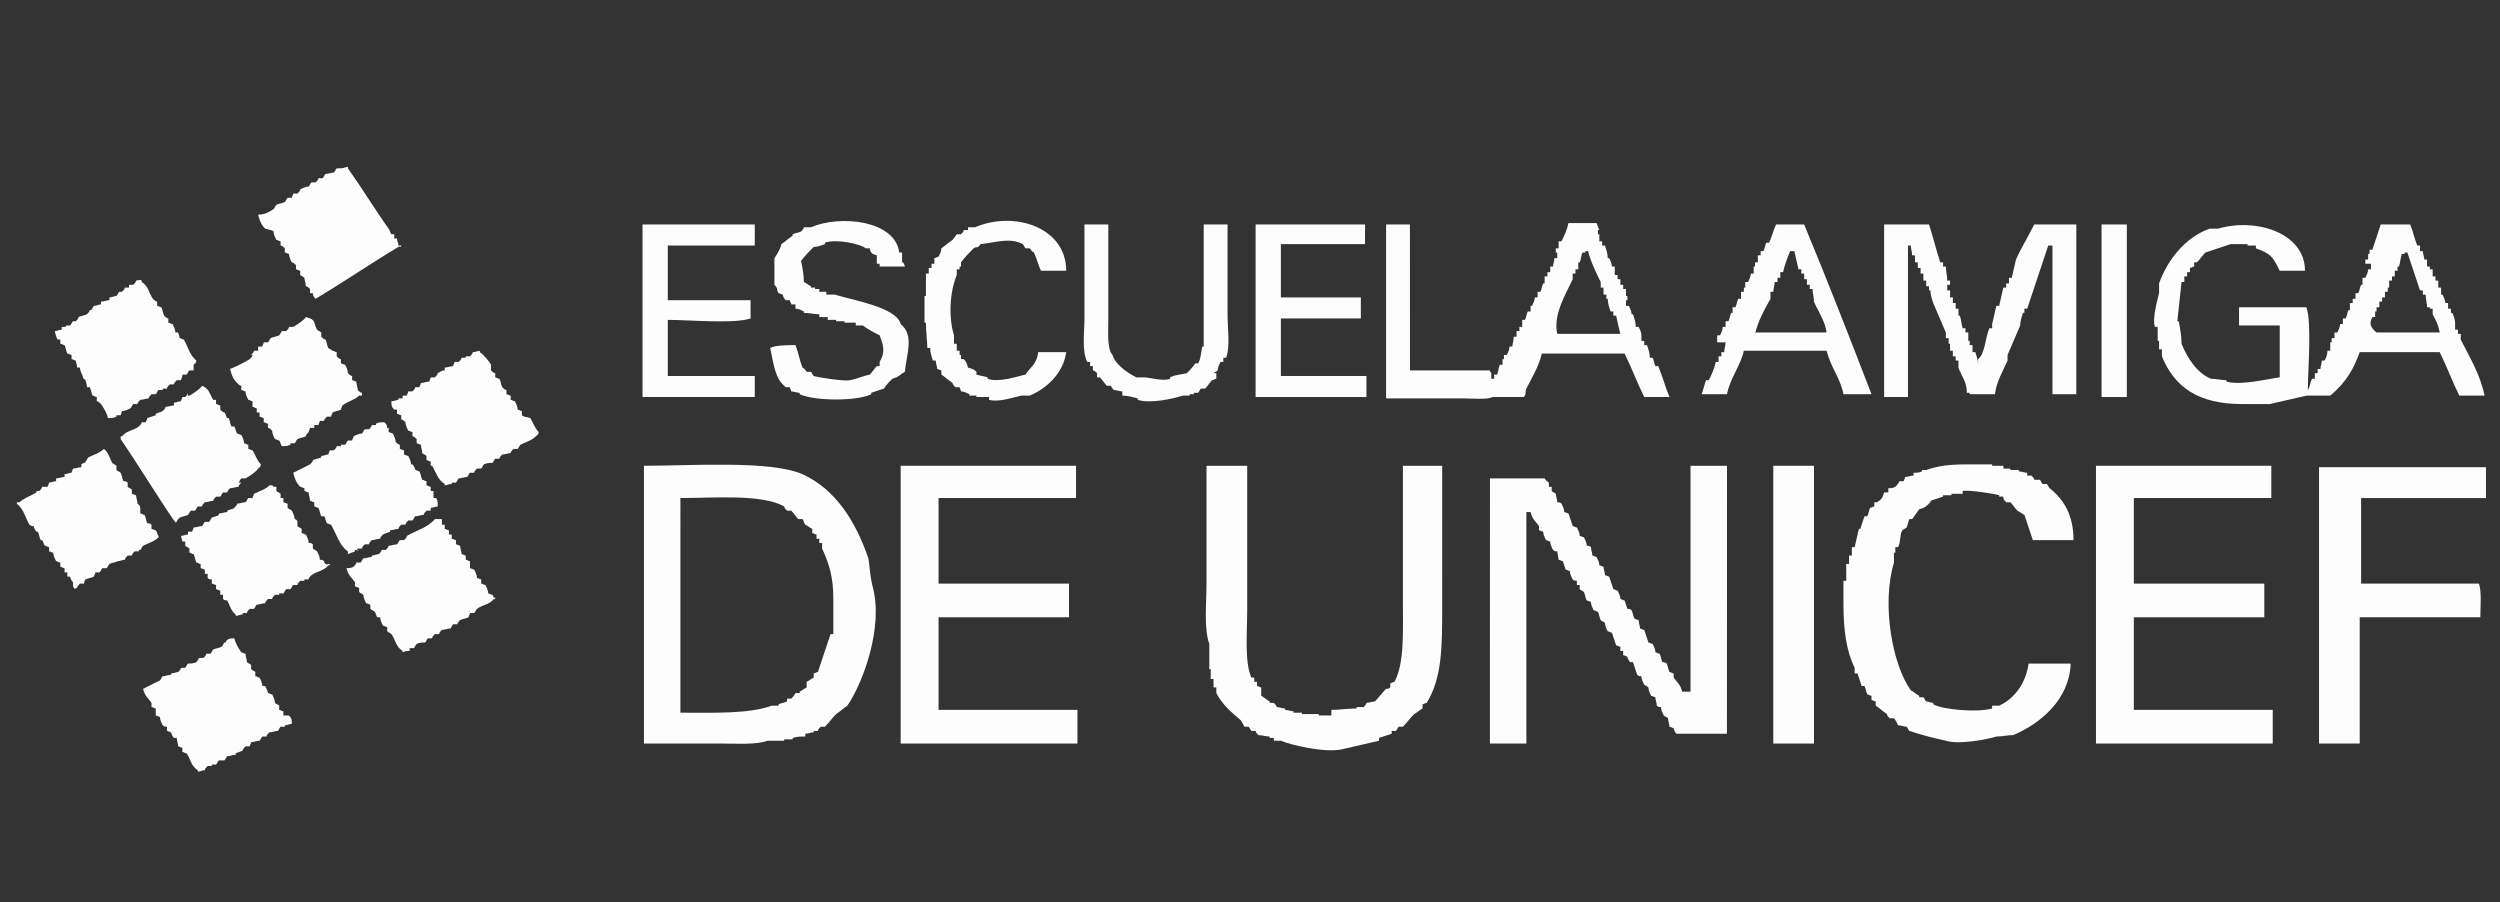 <?xml version="1.0" encoding="utf-8"?>
<!-- Generator: Adobe Illustrator 21.0.0, SVG Export Plug-In . SVG Version: 6.00 Build 0)  -->
<svg version="1.1" id="Capa_1" xmlns="http://www.w3.org/2000/svg" xmlns:xlink="http://www.w3.org/1999/xlink" x="0px" y="0px"
	 width="178.2px" height="64.3px" viewBox="0 0 178.2 64.3" style="enable-background:new 0 0 178.2 64.3;" xml:space="preserve">
<rect x="0" y="0" width="178.2" height="64.3" fill="#333333" stroke="none"/>
<style type="text/css">
	.st0{fill-rule:evenodd;clip-rule:evenodd;fill:#FFFFFF;}
	.st1{fill-rule:evenodd;clip-rule:evenodd;fill:#FDFDFD;}
	.st2{clip-path:url(#SVGID_2_);}
	.st3{clip-path:url(#SVGID_4_);fill:#FDFDFD;}
	.st4{fill:none;stroke:#FDFDFD;stroke-width:0.543;stroke-miterlimit:10;}
	.st5{fill:none;stroke:#FDFDFD;stroke-width:0.25;stroke-miterlimit:10;}
</style>
<g>
	<path class="st1" d="M19.5,16.5c0,0.2,0.1,0.4,0.2,0.6c0.1,0,0.2,0.1,0.3,0.1v0.3c0.1,0,0.2,0.1,0.3,0.2V18c0.1,0,0.2,0.1,0.3,0.1
		c0,0.2,0.1,0.4,0.2,0.6c0.1,0,0.2,0.1,0.3,0.2v0.3c0.1,0,0.2,0.1,0.3,0.1v0.3c0.1,0.1,0.2,0.1,0.3,0.2c0,0.2,0.1,0.4,0.1,0.6
		c0.1,0,0.2,0.1,0.3,0.2v0.3h0.2c0,0.2,0.1,0.3,0.2,0.4c2-1.2,3.9-2.5,5.9-3.7c0.1-0.1,0.2,0.1,0.2-0.1h-0.2c0-0.2-0.1-0.3-0.1-0.5
		h-0.2v-0.3h-0.2c-0.1-0.1-0.1-0.3-0.2-0.4c-1-1.4-1.9-2.9-2.9-4.3v-0.1c-0.2,0-0.3,0.1-0.5,0.1V12H24c-0.1,0.1-0.1,0.2-0.2,0.3
		c-0.2,0-0.4,0.1-0.6,0.1c-0.1,0.1-0.1,0.2-0.2,0.3h-0.3c0,0.1-0.1,0.2-0.2,0.3h-0.3c-0.1,0.1-0.1,0.2-0.2,0.3
		c-0.2,0-0.4,0.1-0.6,0.2c0,0.1-0.1,0.2-0.2,0.3h-0.3c0,0.1-0.1,0.2-0.1,0.3h-0.3c-0.1,0.1-0.1,0.2-0.2,0.3
		c-0.2,0.1-0.4,0.1-0.6,0.2c-0.1,0.1-0.1,0.2-0.2,0.3c-0.3,0.2-0.6,0.4-1.1,0.4c0.1,0.4,0.2,0.7,0.5,1
		C19.3,16.4,19.4,16.4,19.5,16.5"/>
	<path class="st1" d="M64.5,26.5c0.1-1.2,0.7-2.6-0.3-3.4c-0.3-1.2-3.4-1.7-4.7-2.1h-0.6v-0.2h-0.5v-0.2h-0.3v-0.1h-0.3v-0.1
		c-0.2-0.1-0.3-0.2-0.5-0.3c0-0.5-0.1-1-0.2-1.5c0.3-0.4,0.6-0.7,0.9-1c0.3,0,0.5-0.1,0.8-0.2v-0.1c0.8-0.3,2.6,0.1,2.9,0.4h0.3
		c0,0.2,0.1,0.3,0.2,0.4c0.1,0,0.2,0.1,0.3,0.1v0.6h0.2V19h1.8c-0.1-0.3-0.1-0.3-0.2-0.3V18h-0.2c-0.3-2.3-4.2-2.7-6.3-1.8h-0.5
		c0,0.1-0.1,0.2-0.2,0.3c-0.2,0.1-0.4,0.1-0.6,0.2v0.1c-0.3,0.2-0.5,0.4-0.8,0.6c-0.1,0.4-0.3,0.7-0.5,1v1.9
		c0.3,0.3,0.1,0.3,0.3,0.6c0.1,0,0.2,0.1,0.3,0.1c0,0.1,0.1,0.3,0.2,0.4h0.3c0,0.1,0.1,0.2,0.1,0.3h0.3V22c0.2,0,0.4,0.1,0.6,0.2
		v0.1c0.4,0,0.7,0.1,1.1,0.1v0.2h0.6v0.2h0.6v0.1h0.6V23H61v0.2h0.5c0.4,0.3,0.8,0.5,1.2,0.7c0.3,0.8,0.4,1.2,0,1.9v0.3h-0.2
		c-0.2,0.2-0.3,0.4-0.5,0.6c-0.5,0.1-0.9,0.3-1.4,0.4c-0.4,0.1-2.3-0.2-2.6-0.3c-0.1-0.1-0.1-0.2-0.2-0.3h-0.3
		c-0.1-0.1-0.1-0.2-0.3-0.3c-0.2-0.5-0.3-1.1-0.5-1.6c-0.6,0-1.4,0-1.8,0.2c0.2,0.9,0.3,1.9,0.8,2.5l0.3,0.3h0.3
		c0,0.1,0.1,0.2,0.1,0.3c0.2,0,0.4,0.1,0.6,0.1v0.1c1.1,0.5,4.1,0.5,5.1,0v-0.1c0.3-0.1,0.6-0.2,0.9-0.3c0.2-0.3,0.4-0.5,0.6-0.7
		c0.1,0,0.2-0.1,0.3-0.1C64.4,26.6,64,26.8,64.5,26.5"/>
	<path class="st1" d="M66.1,24.8h0.2c0,0.3,0.1,0.6,0.2,0.9h0.2c0,0.2,0.1,0.4,0.1,0.6c0.1,0,0.2,0.1,0.3,0.1v0.3
		c0.3,0.2,0.5,0.4,0.8,0.6c0,0.1,0.1,0.2,0.2,0.3h0.3c0,0.1,0.1,0.2,0.1,0.3c0.2,0,0.4,0.1,0.6,0.2v0.1h0.5v0.1h0.9v0.2
		c0.7,0.2,1.8-0.2,2.3-0.3h0.6c1.2-0.5,2.4-1.6,2.6-3.1h-2c-0.1,0.9-0.6,1.1-0.9,1.6c-0.5,0.1-1.9,0.6-2.7,0.3v-0.1
		c-0.3-0.1-0.5-0.1-0.8-0.2v-0.2c-0.2-0.2-0.3-0.2-0.6-0.3c-0.1-0.3-0.1-0.4-0.3-0.6h-0.2v-0.3h-0.1v-0.3h-0.2v-0.5h-0.2v-0.6
		c-0.4-1.3-0.3-3.1,0.2-4.3v-0.4h0.2V19h0.1v-0.3c0.3-0.4,0.6-0.7,0.9-1c0.3-0.2,0.2,0.1,0.5-0.3c1-0.1,2.1-0.5,3,0
		c0.1,0.1,0.1,0.2,0.2,0.3h0.3c0.1,0.1,0.1,0.2,0.3,0.3c0.2,0.4,0.3,0.9,0.5,1.3h1.8c0-3.1-3.7-4.3-6.5-3.1h-0.5v0.2h-0.3
		c0,0.1-0.1,0.2-0.2,0.3h-0.3l-0.3,0.4c-0.3,0.2-0.5,0.4-0.8,0.6c0,0.2-0.1,0.4-0.2,0.6c-0.1,0-0.2,0.1-0.3,0.1v0.4h-0.2v0.3h-0.2
		v0.4h-0.2v0.7H66v0.9h-0.1v1.9H66C66,23.7,66.1,24.3,66.1,24.8"/>
	<path class="st1" d="M159.6,21.7v1.5h2.9v3.7c-0.9,0.1-2.7,0.6-3.8,0.3v-0.1c-0.4,0-0.7-0.1-1.1-0.1c-1-0.4-1.7-1.5-2.1-2.5
		c0-0.5-0.1-1.1-0.2-1.6h-0.1c0.1-0.9,0.2-1.9,0.3-2.8h0.2v-0.4h0.2v-0.3h0.2v-0.3c0.1,0,0.2-0.1,0.3-0.1v-0.3h0.2
		c0.2-0.2,0.4-0.5,0.6-0.7c0.6-0.2,1.2-0.4,1.8-0.6h1.2v0.1h0.6v0.2c1.1,0.4,1.2,0.6,1.7,1.6h1.8c0-2.7-3.5-3.8-6.2-3h-0.6
		c-1.7,0.6-3,2.2-3.6,3.9v0.7c-0.1,0.4-0.5,1.8-0.3,2.4h0.2v1h0.1v0.6h0.2v0.5c0.9,2.2,2.6,3.4,5.7,3.4h2c0.9-0.2,1.7-0.4,2.6-0.6
		v-0.2h0.1c0-1.6,0.3-5-0.1-6.1H159.6z"/>
	<path class="st1" d="M53.8,26.8h-6.2v-4c1.5,0,4.7,0.3,5.9-0.1v-1.3h-5.9v-3.9h6.2V16h-8v12.3h8V26.8z"/>
	<path class="st1" d="M86.5,26.6c0.1-0.1,0.2-0.1,0.3-0.2c0-0.2,0.1-0.4,0.2-0.6h0.2v-0.3h0.2c0.3-0.8,0.1-2.1,0.1-3.1V16h-1.7v8.7
		h-0.1c-0.1,0.4-0.1,0.9-0.3,1.2h-0.2c-0.2,0.3-0.4,0.5-0.6,0.7c-0.4,0.1-0.8,0.1-1.2,0.3v0.1c-0.5,0.2-1.5-0.1-1.8-0.1h-0.6
		c-0.6-0.3-1.5-0.9-1.7-1.6c-0.4-0.4-0.3-1.7-0.3-2.5V16h-1.7v6.7c0,1-0.2,2.3,0.2,3.1h0.2v0.3h0.2v0.3c0.1,0,0.2,0.1,0.3,0.2v0.3
		h0.2c0.2,0.2,0.3,0.4,0.5,0.6h0.3c0,0.1,0.1,0.2,0.2,0.3c0.2,0,0.4,0.1,0.6,0.1v0.2H80v0.1c0.4,0,0.7,0.1,1.1,0.2v0.1
		c0.9,0.3,2.6-0.1,3.2-0.3h0.5v-0.1h0.3V28h0.3c0.1-0.1,0.1-0.2,0.2-0.3h0.3c0.2-0.2,0.3-0.4,0.5-0.6c0.1,0,0.2-0.1,0.3-0.1V26.6z"
		/>
	<polygon class="st1" points="97.4,26.8 91.3,26.8 91.3,22.7 97,22.7 97,21.2 91.3,21.2 91.3,17.4 97.3,17.4 97.3,16 89.5,16 
		89.5,28.3 97.4,28.3 	"/>
	<path class="st1" d="M112.1,19.9v-0.4h0.2v-0.3h0.2v-0.5h0.1c0.1-0.2,0.1-0.5,0.2-0.7h0.2v-0.1h0.2c0.2,0.8,0.6,1.6,0.9,2.2v0.4
		h0.2v0.5h0.2v0.3h0.1c0,0.3,0.1,0.6,0.2,0.9h0.2v0.3h0.2c0.1,0.5,0.2,0.9,0.3,1.3h-4.5C110.7,22.4,111.6,21,112.1,19.9z
		 M108.6,28.3c0.2-0.1,0.1-0.4,0.2-0.6c0.4-0.8,0.9-1.6,1.1-2.5h5.9c0.5,1,0.9,2.1,1.4,3.1h1.8c-0.3-0.7-0.5-1.5-0.8-2.2h-0.2
		c-0.1-0.2-0.1-0.4-0.2-0.6h-0.2c0-0.3-0.1-0.6-0.2-0.9h-0.2v-0.3h-0.2v-0.4H117c0-0.2-0.1-0.4-0.2-0.6h-0.2c0-0.3-0.1-0.6-0.2-0.9
		h-0.1c0-0.2-0.1-0.4-0.2-0.6h-0.2v-0.4H116v-0.3h-0.1v-0.5h-0.2v-0.3h-0.2v-0.4h-0.2v-0.3h-0.2V19h-0.2c0-0.2-0.1-0.4-0.2-0.6h-0.1
		c0-0.3-0.1-0.6-0.2-0.9h-0.2v-0.3h-0.2v-0.5h-0.1v-0.3H114c-0.1-0.2-0.1-0.3-0.2-0.5h-2c-0.1,0.5-0.3,0.9-0.5,1.3h-0.2v0.5h-0.2
		v0.3H111v0.4h-0.2c0,0.2-0.1,0.4-0.1,0.6h-0.2v0.4h-0.2v0.3h-0.2v0.5h-0.1c-0.1,0.2-0.1,0.4-0.2,0.6h-0.2v0.4h-0.2
		c0,0.2-0.1,0.4-0.2,0.6h-0.1v0.4h-0.2c-0.1,0.2-0.1,0.4-0.2,0.6h-0.2v0.5h-0.2v0.3h-0.2v0.4h-0.2c0,0.3-0.1,0.5-0.1,0.7h-0.2
		c0,0.2-0.1,0.4-0.2,0.6h-0.2v0.3h-0.1v0.4h-0.2c-0.1,0.3-0.1,0.5-0.2,0.7h-0.2v0.3h-0.2v-0.4c-0.1-0.2-0.1,0-0.1-0.2h-5.7V16h-1.7
		v12.4h5.6c0.6,0,1.6,0.1,2-0.1H108.6z"/>
	<path class="st1" d="M125.1,23.8c0.2-0.9,0.7-1.8,1.1-2.5v-0.5h0.2c0-0.2,0.1-0.5,0.1-0.7h0.2v-0.3h0.2v-0.4h0.2
		c0.1-0.5,0.3-1,0.5-1.5h0.3c0.1,0.4,0.2,0.9,0.3,1.3h0.2v0.3h0.2v0.4h0.2v0.4h0.2v0.3h0.2c0,0.3,0.1,0.6,0.1,0.9
		c0.3,0.7,0.8,1.4,0.9,2.2H125.1z M128.6,16h-2c-0.2,0.4-0.3,0.9-0.5,1.3h-0.2c-0.1,0.2-0.1,0.4-0.2,0.6h-0.2v0.3h-0.2v0.5h-0.2V19
		h-0.1v0.5h-0.2c0,0.2-0.1,0.4-0.2,0.6h-0.2v0.4h-0.1v0.3h-0.2v0.5h-0.2c-0.1,0.2-0.1,0.4-0.2,0.6h-0.2v0.4h-0.1
		c-0.1,0.2-0.1,0.4-0.2,0.6h-0.2v0.4h-0.2c0,0.2-0.1,0.4-0.2,0.6h-0.2v0.5H123c0,0.2-0.1,0.5-0.1,0.7h-0.2v0.3h-0.2v0.4h-0.2
		c-0.1,0.5-0.3,0.9-0.5,1.3h-0.2c-0.1,0.3-0.2,0.7-0.3,1h1.8c0.2-1.1,1-2.1,1.2-3.1h5.9c0.3,1.2,1,2,1.2,3.1h2
		C131.9,24.2,130.3,20.1,128.6,16z"/>
	<path class="st1" d="M143.7,18.5c-0.1,0.4-0.2,0.9-0.3,1.3h-0.2v0.4h-0.2v0.3h-0.2c-0.1,0.4-0.2,0.9-0.3,1.3h-0.2
		c-0.1,0.4-0.2,0.9-0.3,1.3H142v0.3h-0.2c-0.3,0.7-0.3,1.8-0.8,2.2V26H141c0-0.3-0.1-0.6-0.2-0.9h-0.2v-0.5h-0.2v-0.3h-0.1v-0.6
		h-0.2v-0.3h-0.2c-0.1-0.3-0.1-0.6-0.2-0.9h-0.1v-0.5h-0.2v-0.4h-0.2v-0.4h-0.2v-0.5h-0.2v-0.4H139V20h-0.2c0-0.3-0.1-0.7-0.1-1
		h-0.2v-0.3h-0.2c-0.3-0.9-0.5-1.8-0.8-2.7h-3.2v12.3h1.7V17.5h0.2c0,0.2,0.1,0.5,0.1,0.7h0.2v0.5h0.2v0.4h0.2v0.4h0.2V20h0.2v0.4
		h0.2v0.3h0.1c0,0.3,0.1,0.6,0.2,0.9c0.3,0.7,0.6,1.4,0.9,2.1v0.4h0.2v0.4h0.1v0.5h0.2v0.4h0.2v0.3h0.2v0.5c0.2,0.6,0.6,1,0.6,1.8
		h0.2v0.1h1.8c0.1-0.9,0.6-1.7,0.9-2.4v-0.4c0.3-0.7,0.6-1.4,0.9-2.1c0-0.3,0.1-0.6,0.2-0.9h0.1v-0.3h0.2c0.5-1.5,1-3,1.5-4.5h0.3
		v10.6h1.7V16h-3C144.5,17,144,17.8,143.7,18.5"/>
	<rect x="149.8" y="16" class="st1" width="1.8" height="12.3"/>
	<path class="st1" d="M169.1,22.6h0.2v-0.4h0.1v-0.3h0.2v-0.4h0.2v-0.3h0.2v-0.4h0.2v-0.3h0.1v-0.5h0.2v-0.3h0.2v-0.4h0.2v-0.3h0.1
		c0.1-0.3,0.1-0.6,0.2-0.9h0.2v-0.1h0.2c0.3,0.9,0.6,1.8,0.9,2.7h0.2v0.3h0.2c0,0.3,0.1,0.6,0.1,0.9h0.2V22h0.2v0.4
		c0.2,0.4,0.4,0.7,0.5,1.3h-4.5C168.9,23.3,168.9,23,169.1,22.6 M168.2,25.1h5.7c0.5,1,0.9,2.1,1.4,3.1h1.8c-0.3-1.5-1.1-2.8-1.7-4
		v-0.4h-0.2v-0.3h-0.2V23H175c0-0.2-0.1-0.5-0.2-0.7h-0.1V22h-0.2v-0.4h-0.2c0-0.2-0.1-0.4-0.2-0.6h-0.1v-0.5h-0.2V20h-0.2v-0.3
		h-0.2v-0.5h-0.2V19h-0.2v-0.5h-0.2c0-0.2-0.1-0.4-0.1-0.6h-0.2v-0.4h-0.2c-0.2-0.5-0.3-1-0.5-1.5h-2.1c-0.2,0.6-0.4,1.2-0.6,1.8
		h-0.2v0.3h-0.1v0.4h-0.2v0.3H169v0.4h-0.2c0,0.2-0.1,0.4-0.2,0.6h-0.2v0.5h-0.1c-0.1,0.2-0.1,0.4-0.2,0.6h-0.2v0.4h-0.2v0.3h-0.2
		v0.5h-0.1c-0.1,0.2-0.1,0.4-0.2,0.6h-0.2v0.4h-0.2c0,0.2-0.1,0.4-0.2,0.6h-0.2v0.4h-0.2v0.3h-0.1V25h-0.2c0,0.3-0.1,0.5-0.2,0.7
		h-0.2c0,0.2-0.1,0.4-0.1,0.6h-0.2v0.3h-0.2v0.4h-0.2c-0.2,0.4-0.1,0.7-0.5,1v0.2h1.8C167.3,27.2,167.8,26.2,168.2,25.1"/>
	<path class="st1" d="M4.3,24.2v0.3c0.1,0,0.2,0.1,0.3,0.1c0.1,0.2,0.1,0.4,0.2,0.6c0.1,0,0.2,0.1,0.3,0.1v0.3
		c0.1,0,0.2,0.1,0.3,0.1c0,0.1,0.1,0.3,0.1,0.5h0.2c0,0.2,0.1,0.4,0.2,0.6C5.9,27,6,27,6.1,27.1c0,0.1,0.1,0.3,0.1,0.5h0.2
		c0.1,0.2,0.1,0.4,0.2,0.6c0.1,0,0.2,0.1,0.3,0.1v0.3c0.1,0,0.2,0.1,0.3,0.2c0.2,0.3,0.4,0.6,0.5,1c0.3,0,0.4,0,0.6-0.1v-0.1h0.3
		l0.1-0.3c0.2,0,0.4-0.1,0.6-0.2c0.1-0.1,0.1-0.2,0.2-0.3h0.3c0-0.1,0.1-0.2,0.2-0.3c0.2,0,0.4-0.1,0.6-0.1c0-0.1,0.1-0.2,0.2-0.3
		h0.3c0.1-0.1,0.1-0.2,0.2-0.3h0.3v-0.1h0.3c0-0.1,0.1-0.2,0.2-0.3h0.3c0-0.1,0.1-0.2,0.2-0.3h0.3c0-0.1,0.1-0.2,0.1-0.3H13v-0.1
		h0.3c0.1-0.1,0.1-0.2,0.2-0.3h0.3V26c0.2-0.2,0.1,0,0.2-0.3c-0.5-0.4-0.6-1-0.9-1.5c-0.1,0-0.2-0.1-0.3-0.1c0-0.2-0.1-0.3-0.1-0.4
		h-0.2c0-0.2-0.1-0.4-0.2-0.6c-0.1,0-0.2-0.1-0.3-0.1v-0.3c-0.1,0-0.2-0.1-0.3-0.2c-0.1-0.2-0.1-0.4-0.2-0.6c-0.1,0-0.2-0.1-0.3-0.1
		v-0.3c-0.1,0-0.2-0.1-0.3-0.2c-0.3-0.4-0.3-0.9-0.8-1.2v-0.1C10,19.9,9.8,20,9.7,20c0,0.1-0.1,0.2-0.2,0.3H9.2v0.2H8.9
		c0,0.1-0.1,0.2-0.2,0.3H8.5c-0.1,0.1-0.1,0.2-0.2,0.3c-0.2,0-0.3,0.1-0.5,0.1v0.2c-0.2,0-0.4,0.1-0.6,0.1v0.2
		c-0.2,0-0.3,0.1-0.5,0.1c-0.1,0.1-0.1,0.2-0.2,0.3H6.4c0,0.1-0.1,0.2-0.2,0.3c-0.2,0.1-0.4,0.1-0.6,0.2c0,0.1-0.1,0.2-0.2,0.3H5.2
		C5.1,23,5.1,23.1,5,23.2H4.7v0.1H4.4v0.2c-0.2,0-0.3,0.1-0.5,0.1C4,24,4,24,4.1,24.2H4.3z"/>
	<path class="st1" d="M17.2,27.5v0.3c0.1,0,0.2,0.1,0.3,0.1c0,0.2,0.1,0.4,0.2,0.6c0.1,0,0.2,0.1,0.3,0.1V29c0.1,0,0.2,0.1,0.3,0.1
		v0.3h0.2v0.3c0.1,0,0.2,0.1,0.3,0.1v0.3c0.1,0,0.2,0.1,0.3,0.1v0.3c0.1,0,0.2,0.1,0.3,0.2c0,0.2,0.1,0.4,0.2,0.6
		c0.1,0,0.2,0.1,0.3,0.1c0.1,0.1,0.1,0.3,0.2,0.4c0.3,0,0.4,0,0.6-0.1v-0.1h0.3c0.1-0.1,0.1-0.2,0.2-0.3c0.2-0.1,0.4-0.1,0.6-0.2
		c0-0.1,0.1-0.2,0.2-0.3H22c0-0.1,0.1-0.2,0.1-0.3h0.3v-0.2h0.3c0-0.1,0.1-0.2,0.1-0.3h0.3c0-0.1,0.1-0.2,0.2-0.3h0.3
		c0-0.1,0.1-0.2,0.1-0.3c0.2-0.1,0.4-0.1,0.6-0.2c0-0.1,0.1-0.2,0.1-0.3c0.4-0.3,0.9-0.4,1.2-0.7h0.2v-0.2c-0.1,0-0.2-0.1-0.3-0.2
		c0-0.2-0.1-0.4-0.1-0.6c-0.1,0-0.2-0.1-0.3-0.1v-0.3c-0.1,0-0.2-0.1-0.3-0.2c0-0.2-0.1-0.4-0.2-0.6c-0.1,0-0.2-0.1-0.3-0.1v-0.3
		c-0.1,0-0.2-0.1-0.3-0.2v-0.3c-0.1,0-0.2-0.1-0.3-0.1V25c-0.1-0.1-0.2-0.1-0.3-0.2c-0.1-0.2-0.1-0.4-0.2-0.6
		c-0.1,0-0.2-0.1-0.3-0.2v-0.3c-0.1-0.1-0.2-0.1-0.3-0.2c-0.3-0.5,0-0.7-0.8-0.9c-0.1,0.2-0.7,0.6-0.9,0.7h-0.3
		c0,0.1-0.1,0.2-0.2,0.3h-0.3c-0.1,0.1-0.1,0.2-0.2,0.3c-0.2,0.1-0.4,0.1-0.6,0.2c-0.1,0.1-0.1,0.2-0.2,0.3h-0.3
		c0,0.1-0.1,0.2-0.1,0.3h-0.3V25h-0.3c0,0.1-0.1,0.2-0.2,0.3H18c0,0.1-0.1,0.2-0.2,0.3c-0.5,0.3-0.9,0.5-1.4,0.7
		c0.1,0.4,0.2,0.7,0.5,1C17,27.4,17.1,27.5,17.2,27.5"/>
	<path class="st1" d="M37.2,29.6v-0.3c-0.1,0-0.2-0.1-0.3-0.1c0-0.2-0.1-0.4-0.2-0.6c-0.1,0-0.2-0.1-0.3-0.1v-0.3
		c-0.1,0-0.2-0.1-0.3-0.1v-0.3c-0.1,0-0.2-0.1-0.3-0.2c-0.1-0.2-0.1-0.4-0.2-0.6c-0.1,0-0.2-0.1-0.3-0.1v-0.3
		c-0.1,0-0.2-0.1-0.3-0.2V26c-0.1-0.2-0.5-0.7-0.8-0.9V25c-0.1,0-0.3,0.1-0.5,0.1c0,0.1-0.1,0.2-0.2,0.3h-0.3v0.1h-0.3
		c0,0.1-0.1,0.2-0.2,0.3h-0.3c0,0.1-0.1,0.2-0.1,0.3c-0.2,0-0.4,0.1-0.6,0.1v0.2c-0.2,0-0.3,0.1-0.5,0.2c0,0.1-0.1,0.2-0.2,0.3h-0.3
		c0,0.1-0.1,0.2-0.1,0.3c-0.2,0-0.4,0.1-0.6,0.1c0,0.1-0.1,0.2-0.1,0.3h-0.3c0,0.1-0.1,0.2-0.2,0.3h-0.3c0,0.1-0.1,0.2-0.1,0.3h-0.3
		v0.2h-0.3v0.1c-0.1,0-0.3,0.1-0.5,0.1c0,0.3,0,0.4,0.2,0.6h0.2v0.3c0.1,0,0.2,0.1,0.3,0.1v0.3c0.1,0,0.2,0.1,0.3,0.2
		c0,0.2,0.1,0.4,0.2,0.6c0.1,0,0.2,0.1,0.3,0.1v0.3c0.1,0,0.2,0.1,0.3,0.2v0.3c0.1,0,0.2,0.1,0.3,0.1c0,0.2,0.1,0.4,0.1,0.6
		c0.1,0.1,0.2,0.1,0.3,0.2v0.3c0.1,0,0.2,0.1,0.3,0.1v0.3h0.1c0.3,0.5,0.4,1,0.9,1.3v0.1c0.1,0,0.3-0.1,0.5-0.1v-0.1h0.3
		c0.1-0.1,0.1-0.2,0.2-0.3c0.2,0,0.4-0.1,0.6-0.1c0.1-0.1,0.1-0.2,0.2-0.3h0.3c0-0.1,0.1-0.2,0.2-0.3h0.3c0.1-0.1,0.1-0.2,0.2-0.3
		c0.2-0.1,0.4-0.1,0.6-0.1c0.1-0.1,0.1-0.2,0.2-0.3h0.3c0-0.1,0.1-0.2,0.2-0.3c0.2,0,0.4-0.1,0.6-0.1c0-0.1,0.1-0.2,0.2-0.3h0.3
		c0.1-0.1,0.1-0.2,0.2-0.3c0.4-0.2,0.8-0.3,1.1-0.6c0.2-0.2,0.1,0,0.2-0.3c-0.3-0.3-0.4-0.7-0.6-1C37.4,29.7,37.3,29.7,37.2,29.6"/>
	<path class="st1" d="M13.4,28c0,0.1-0.1,0.2-0.2,0.3H13c0,0.1-0.1,0.2-0.1,0.3c-0.2,0-0.3,0.1-0.5,0.1v0.2c-0.2,0-0.4,0.1-0.6,0.1
		c0,0.1-0.1,0.2-0.2,0.3c-0.2,0.1-0.3,0.1-0.5,0.2v0.1l-0.6,0.2c0,0.1-0.1,0.2-0.1,0.3h-0.3c0,0.1-0.1,0.2-0.2,0.3
		c-0.4,0.3-0.9,0.3-1.2,0.7H8.6v0.2c1.3,1.9,2.5,3.9,3.8,5.8c0.2,0.1-0.1,0.2,0.2,0.1c0-0.1,0.1-0.2,0.2-0.3
		c0.2-0.1,0.4-0.1,0.6-0.2c0.1-0.1,0.1-0.2,0.2-0.3h0.3c0.1-0.1,0.1-0.2,0.2-0.3h0.3c0-0.1,0.1-0.2,0.2-0.3c0.2,0,0.4-0.1,0.6-0.1
		c0-0.1,0.1-0.2,0.2-0.3h0.3c0.1-0.1,0.1-0.2,0.2-0.3h0.3c0-0.1,0.1-0.2,0.2-0.3c0.2,0,0.4-0.1,0.6-0.1c0-0.1,0.1-0.2,0.2-0.3H17
		c0.1-0.1,0.1-0.2,0.2-0.3h0.3c0.2-0.1,0.8-0.5,0.9-0.7c0.2-0.2,0.1,0,0.2-0.3c-0.3-0.3-0.4-0.7-0.6-1c-0.1,0-0.2-0.1-0.3-0.1v-0.3
		c-0.1,0-0.2-0.1-0.3-0.1c0-0.2-0.1-0.4-0.2-0.6c-0.1,0-0.2-0.1-0.3-0.1c-0.1-0.2-0.1-0.3-0.2-0.5h-0.2c-0.1-0.2-0.1-0.4-0.2-0.6
		h-0.1c-0.1-0.1-0.1-0.3-0.2-0.4c-0.1,0-0.2-0.1-0.3-0.2v-0.3c-0.1,0-0.2-0.1-0.3-0.1v-0.3h-0.2c-0.3-0.5-0.3-0.8-0.8-1
		c-0.1,0.2-0.7,0.6-0.9,0.7H13.4z"/>
	<path class="st1" d="M25.5,39.1h0.3c0-0.1,0.1-0.2,0.2-0.3h0.3c0-0.1,0.1-0.2,0.2-0.3c0.2,0,0.4-0.1,0.6-0.1c0-0.1,0.1-0.2,0.2-0.3
		c0.2-0.1,0.3-0.1,0.5-0.2v-0.1c0.2,0,0.4-0.1,0.6-0.1c0-0.1,0.1-0.2,0.2-0.3h0.3c0-0.1,0.1-0.2,0.2-0.3h0.3
		c0.1-0.1,0.1-0.2,0.2-0.3c0.2,0,0.4-0.1,0.6-0.1c0-0.1,0.1-0.2,0.2-0.3h0.3v-0.2c0.2,0,0.3-0.1,0.5-0.1c0-0.3,0-0.4-0.1-0.6h-0.2
		V35h-0.2v-0.3c-0.1,0-0.2-0.1-0.3-0.1v-0.3c-0.1,0-0.2-0.1-0.3-0.1c-0.1-0.2-0.1-0.4-0.2-0.6c-0.1,0-0.2-0.1-0.3-0.1
		c0-0.1-0.1-0.3-0.2-0.4h-0.1c0-0.2-0.1-0.4-0.2-0.6c-0.1,0-0.2-0.1-0.3-0.1v-0.3c-0.1,0-0.2-0.1-0.3-0.1v-0.3
		c-0.1,0-0.2-0.1-0.3-0.2c0-0.2-0.1-0.4-0.2-0.6c-0.1,0-0.2-0.1-0.3-0.1v-0.3h-0.1c0-0.2-0.1-0.3-0.2-0.4c-0.3,0-0.4,0-0.6,0.1v0.1
		h-0.3c0,0.1-0.1,0.2-0.2,0.3h-0.3c-0.1,0.1-0.1,0.2-0.2,0.3c-0.2,0-0.4,0.1-0.6,0.2c0,0.1-0.1,0.2-0.1,0.3h-0.3
		c-0.1,0.1-0.1,0.2-0.2,0.3h-0.3v0.1h-0.3c0,0.1-0.1,0.2-0.2,0.3h-0.3c0,0.1-0.1,0.2-0.1,0.3c-0.2,0-0.3,0.1-0.5,0.1v0.1
		c-0.2,0.1-0.4,0.1-0.6,0.2c0,0.1-0.1,0.2-0.2,0.3c-0.4,0.2-0.8,0.4-1.2,0.6c0.1,0.4,0.2,0.7,0.5,1c0.1,0,0.2,0.1,0.3,0.1V35
		c0.1,0,0.2,0.1,0.3,0.1c0,0.2,0.1,0.4,0.1,0.6c0.1,0,0.2,0.1,0.3,0.1v0.3c0.1,0,0.2,0.1,0.3,0.1c0.1,0.2,0.1,0.4,0.2,0.6h0.2
		c0.1,0.1,0.1,0.3,0.2,0.5c0.1,0,0.2,0.1,0.3,0.1c0.4,0.7,0.6,1.5,1.2,1.9v0.2c0.2-0.1,0.3-0.1,0.5-0.2v-0.1h0.3
		C25.4,39.3,25.4,39.2,25.5,39.1"/>
	<path class="st1" d="M11.3,38.2c-0.1-0.1-0.1-0.3-0.2-0.4c-0.1,0-0.2-0.1-0.3-0.1v-0.3c-0.1-0.1-0.2-0.1-0.3-0.1
		c-0.1-0.2-0.1-0.4-0.2-0.6c-0.1,0-0.2-0.1-0.3-0.1v-0.3C10,36,9.9,36,9.8,35.9c0-0.2-0.1-0.4-0.1-0.6c-0.1,0-0.2-0.1-0.3-0.1v-0.3
		c-0.1-0.1-0.2-0.1-0.3-0.2v-0.3c-0.1-0.1-0.2-0.1-0.3-0.1c-0.1-0.2-0.1-0.4-0.2-0.6c-0.1-0.1-0.2-0.1-0.3-0.2v-0.3
		c-0.1-0.1-0.2-0.1-0.3-0.2c-0.2-0.4-0.3-0.8-0.6-1c-0.3,0.3-0.7,0.4-1.1,0.6c-0.1,0.1-0.1,0.2-0.2,0.3C6.1,33,5.9,33,5.8,33.1v0.2
		c-0.2,0-0.4,0.1-0.6,0.1c0,0.1-0.1,0.2-0.1,0.3c-0.2,0-0.3,0.1-0.5,0.1V34c-0.2,0-0.4,0.1-0.6,0.1v0.2c-0.2,0-0.3,0.1-0.5,0.1
		c0,0.1-0.1,0.2-0.1,0.3H3c0,0.1-0.1,0.2-0.2,0.3H2.6v0.1c-0.5,0.3-0.9,0.4-1.2,0.7H1.2v0.1c0.5,0.4,0.6,1,0.9,1.5
		c0.1,0.1,0.2,0.1,0.3,0.1c0,0.1,0.1,0.3,0.2,0.4h0.1c0.1,0.2,0.1,0.4,0.2,0.6H3c0.1,0.1,0.1,0.3,0.2,0.4c0.1,0,0.2,0.1,0.3,0.1v0.3
		c0.1,0,0.2,0.1,0.3,0.1c0,0.2,0.1,0.4,0.2,0.6c0.1,0,0.2,0.1,0.3,0.1v0.3c0.1,0,0.2,0.1,0.3,0.1v0.3h0.2v0.3h0.2
		c0,0.1,0.1,0.3,0.2,0.4C5.2,42,5.3,42,5.5,41.9c0-0.1,0.1-0.2,0.2-0.3h0.3C6,41.5,6,41.4,6.1,41.3c0.2-0.1,0.4-0.1,0.6-0.2
		c0-0.1,0.1-0.2,0.1-0.3h0.3c0.1-0.1,0.1-0.2,0.2-0.3h0.3c0.1-0.1,0.1-0.2,0.2-0.3c0.2-0.1,0.4-0.1,0.6-0.2V40
		c0.2,0,0.3-0.1,0.5-0.1c0-0.1,0.1-0.2,0.2-0.3h0.3c0-0.1,0.1-0.2,0.2-0.3h0.3v-0.1H10c0.1-0.1,0.1-0.2,0.2-0.3
		c0.4-0.2,0.8-0.3,1.1-0.6H11.3z"/>
	<path class="st1" d="M142.8,35.5c0,0.1,0.1,0.2,0.2,0.3h0.3c0.2,0.2,0.3,0.4,0.5,0.6c0.2,0.1,0.3,0.2,0.5,0.3
		c0.2,0.6,0.4,1.2,0.6,1.8h2.9c0-1.8-0.7-2.9-1.7-3.7c-0.1-0.1-0.1-0.2-0.2-0.3h-0.3c-0.1-0.1-0.1-0.2-0.2-0.3H145
		c0-0.1-0.1-0.2-0.2-0.3h-0.3v-0.2c-0.2,0-0.4-0.1-0.6-0.1v-0.1h-0.6v-0.1h-0.5v-0.2h-0.8v-0.1h-1.7c-1.4,0-2.1,0.1-3,0.4H137v0.1
		c-0.2,0.1-0.4,0.1-0.6,0.1v0.2c-0.2,0-0.4,0.1-0.6,0.1c0,0.1-0.1,0.2-0.1,0.3h-0.3c-0.1,0.2-0.2,0.3-0.3,0.4
		c-0.2,0.1-0.3,0.1-0.5,0.1v0.3h-0.3c-0.1,0.4-0.2,0.5-0.5,0.7h-0.2v0.3c-0.1,0-0.2,0.1-0.3,0.1c-0.1,0.2-0.1,0.4-0.2,0.6h-0.2
		c-0.1,0.3-0.2,0.6-0.3,0.9h-0.1c-0.1,0.4-0.2,0.9-0.3,1.3h-0.2v0.6h-0.2v0.6h-0.2v1.2h-0.2v1.6c0,1.9,0.2,3.4,0.8,4.6v0.4h0.2
		c0.1,0.3,0.2,0.6,0.3,0.9h0.2c0.1,0.2,0.1,0.4,0.2,0.6c0.1,0,0.2,0.1,0.3,0.1v0.3c0.1,0,0.2,0.1,0.3,0.1v0.3
		c0.3,0.2,0.5,0.4,0.8,0.6c0,0.1,0.1,0.2,0.2,0.3h0.3c0.1,0.1,0.2,0.3,0.3,0.5c0.2,0,0.4,0.1,0.6,0.1c0.1,0.1,0.1,0.2,0.2,0.3
		c0.9,0.3,1.7,0.5,2.6,0.7c0.9,0.3,3-0.1,3.6-0.3c0.4,0,0.8-0.1,1.2-0.1c1.9-0.8,4-2.5,4.1-5.1h-3c-0.2,1.4-1,2.5-2.1,3H142v0.2
		c-1,0.3-3.5,0.1-4.2-0.3v-0.1c-0.2,0-0.3-0.1-0.5-0.1c-0.1-0.1-0.1-0.2-0.2-0.3h-0.3v-0.1c-0.2-0.1-0.4-0.3-0.6-0.4
		c-1.3-1.8-2.1-6.1-1.2-9.1v-0.7h0.1v-0.4h0.2c0.2-0.4,0.1-0.9,0.3-1.2c0.1-0.1,0.2-0.1,0.3-0.2c0.1-0.2,0.1-0.4,0.2-0.6h0.2
		c0.2-0.3,0.3-0.4,0.5-0.7c0.4-0.1,0.5-0.2,0.8-0.5v-0.1c0.3-0.1,0.6-0.2,0.9-0.3v-0.1h0.6v-0.1h0.8V35c0.4-0.1,2.3,0.2,2.6,0.3v0.1
		H142.8z"/>
	<path class="st1" d="M59.2,45.2c-0.3,0.9-0.6,1.8-0.9,2.7c-0.1,0-0.2,0.1-0.3,0.1v0.3c-0.2,0.1-0.3,0.2-0.5,0.3V49
		c-0.2,0.1-0.3,0.2-0.5,0.3v0.1h-0.3c-0.1,0.2-0.2,0.3-0.3,0.4h-0.3V50c-0.2,0.1-0.4,0.1-0.6,0.2v0.1h-0.5c-1.6,0.6-4.2,0.5-6.5,0.5
		V35.5c2.4,0,5.8-0.3,7.4,0.6c0,0.1,0.1,0.2,0.2,0.3h0.3c0.2,0.2,0.3,0.4,0.5,0.6h0.3c0.1,0.1,0.1,0.3,0.2,0.4
		c0.2,0.1,0.3,0.2,0.5,0.3V38c0.1,0,0.2,0.1,0.3,0.1v0.3h0.2v0.3h0.2v0.4c0.5,1.1,0.8,2,0.8,3.6V45.2z M61.9,39.8
		c-0.9-2.6-2.3-4.9-4.7-6c-2.3-1-7.9-0.6-11.3-0.6V53h5.6c1,0,2.4,0.1,3.2-0.2h1.2v-0.1h0.6v-0.1c0.3-0.1,0.6-0.1,0.9-0.1v-0.2
		c0.2,0,0.4-0.1,0.6-0.1v-0.1h0.3c0-0.1,0.1-0.2,0.2-0.3h0.3c0.3-0.3,0.5-0.6,0.8-0.9c0.3-0.2,0.5-0.4,0.8-0.6
		c1.1-1.6,2.6-5.6,1.8-8.5C62,41,62,40.4,61.9,39.8z"/>
	<polygon class="st1" points="66.9,44 76.2,44 76.2,41.6 66.9,41.6 66.9,35.5 76.7,35.5 76.7,33.2 64.2,33.2 64.2,53 76.8,53 
		76.8,50.6 66.9,50.6 	"/>
	<path class="st1" d="M102.6,33.2H100v10c0,1.9,0.1,4.1-0.6,5.4c-0.1,0-0.2,0.1-0.3,0.1v0.3c-0.1,0.1-0.2,0.1-0.3,0.1
		c-0.3,0.3-0.5,0.6-0.8,0.9c-0.2,0-0.4,0.1-0.6,0.1c0,0.1-0.1,0.2-0.2,0.3h-0.5v0.1c-0.6,0-1.2,0.1-1.8,0.1V51h-0.9v-0.1h-1.2v-0.1
		h-0.6v-0.1c-0.2,0-0.4-0.1-0.6-0.1v-0.1c-0.2,0-0.4-0.1-0.6-0.1c0-0.1-0.1-0.2-0.2-0.3h-0.3v-0.1c-0.2-0.1-0.4-0.3-0.6-0.4V49
		c-0.1,0-0.2-0.1-0.3-0.1v-0.3h-0.2v-0.3h-0.2c-0.5-1.1-0.3-3.2-0.3-4.8V33.2h-2.9v8.4c0,1.4-0.2,3.2,0.2,4.3v1.8h0.1v0.7h0.2V49
		h0.2v0.4c0.4,0.8,1.1,1.4,1.7,1.9c0.1,0.1,0.2,0.3,0.3,0.5h0.3c0.1,0.1,0.1,0.2,0.2,0.3h0.3c0,0.1,0.1,0.2,0.2,0.3
		c0.3,0,0.5,0.1,0.8,0.1v0.1h0.3v0.2h0.5c0.7,0.3,3.2,0.9,4.4,0.6c0.9-0.2,1.7-0.4,2.6-0.6v-0.2c0.3-0.1,0.6-0.2,0.9-0.3v-0.2h0.3
		c0.1-0.1,0.1-0.2,0.2-0.3h0.3c0.3-0.3,0.5-0.6,0.8-0.9c0.2-0.1,0.4-0.3,0.6-0.4v-0.3c0.1,0,0.2-0.1,0.3-0.1c1.1-1.8,1.1-4,1.1-6.9
		V33.2z"/>
	<path class="st1" d="M120.2,49.3h-0.3c-0.1-0.5-0.4-0.7-0.6-1v-0.3c-0.1,0-0.2-0.1-0.3-0.1c-0.1-0.2-0.1-0.4-0.2-0.6
		c-0.1-0.1-0.2-0.1-0.3-0.1c-0.1-0.2-0.1-0.4-0.2-0.6c-0.1,0-0.2-0.1-0.3-0.1c0-0.2-0.1-0.4-0.2-0.6c-0.1,0-0.2-0.1-0.3-0.1
		c-0.1-0.3-0.2-0.6-0.3-0.9c-0.1,0-0.2-0.1-0.3-0.1c0-0.2-0.1-0.4-0.1-0.6c-0.1,0-0.2-0.1-0.3-0.1c-0.1-0.2-0.1-0.4-0.2-0.6
		c-0.1-0.1-0.2-0.1-0.3-0.1l-0.2-0.6c-0.1,0-0.2-0.1-0.3-0.1c0-0.2-0.1-0.4-0.2-0.6c-0.1,0-0.2-0.1-0.3-0.1
		c-0.1-0.3-0.2-0.6-0.3-0.9c-0.1,0-0.2-0.1-0.3-0.1c0-0.2-0.1-0.4-0.1-0.6c-0.1,0-0.2-0.1-0.3-0.1c0-0.2-0.1-0.4-0.2-0.6
		c-0.1,0-0.2-0.1-0.3-0.1c0-0.2-0.1-0.4-0.1-0.6c-0.1-0.1-0.2-0.1-0.3-0.1c0-0.2-0.1-0.4-0.2-0.6c-0.1,0-0.2-0.1-0.3-0.1
		c0-0.2-0.1-0.4-0.2-0.6c-0.1,0-0.2-0.1-0.3-0.1c-0.1-0.3-0.2-0.6-0.3-0.9c-0.1,0-0.2-0.1-0.3-0.1c0-0.2-0.1-0.4-0.2-0.6
		c-0.1-0.1-0.2-0.1-0.3-0.1c0-0.2-0.1-0.4-0.1-0.6c-0.1-0.1-0.2-0.1-0.3-0.2v-0.3h-0.2v-0.3c-0.1-0.1-0.2-0.1-0.3-0.3h-3.9V53h2.6
		V36.5h0.3c0.1,0.5,0.4,0.7,0.6,1v0.3c0.1,0,0.2,0.1,0.3,0.1c0,0.2,0.1,0.4,0.2,0.6c0.1,0,0.2,0.1,0.3,0.1c0,0.2,0.1,0.4,0.2,0.6
		c0.1,0.1,0.2,0.1,0.3,0.1l0.1,0.6c0.1,0,0.2,0.1,0.3,0.1l0.2,0.6c0.1,0,0.2,0.1,0.3,0.1c0,0.2,0.1,0.4,0.2,0.6
		c0.1,0.1,0.2,0.1,0.3,0.1v0.3h0.2v0.3c0.1,0.1,0.2,0.1,0.3,0.2c0.1,0.2,0.1,0.4,0.2,0.6c0.1,0,0.2,0.1,0.3,0.1
		c0,0.2,0.1,0.4,0.2,0.6c0.1,0,0.2,0.1,0.3,0.1c0.1,0.2,0.1,0.4,0.2,0.6c0.1,0.1,0.2,0.1,0.3,0.2c0,0.2,0.1,0.4,0.2,0.6
		c0.1,0,0.2,0.1,0.3,0.1c0.1,0.3,0.2,0.6,0.3,0.9c0.1,0,0.2,0.1,0.3,0.1v0.3h0.2v0.3c0.1,0,0.2,0.1,0.3,0.1c0,0.1,0.1,0.3,0.2,0.4
		h0.2c0.1,0.3,0.2,0.6,0.3,0.9c0.1,0.1,0.2,0.1,0.3,0.1c0,0.2,0.1,0.4,0.2,0.6c0.1,0.1,0.2,0.1,0.3,0.2c0,0.2,0.1,0.4,0.2,0.6
		c0.1,0,0.2,0.1,0.3,0.1c0,0.2,0.1,0.4,0.1,0.6c0.1,0.1,0.2,0.1,0.3,0.1c0,0.2,0.1,0.4,0.2,0.6c0.1,0.1,0.2,0.1,0.3,0.2
		c0,0.2,0.1,0.4,0.1,0.6c0.1,0,0.2,0.1,0.3,0.1c0,0.1,0.1,0.3,0.2,0.4h3.6V33.2h-2.6V49.3z"/>
	<rect x="126.4" y="33.2" class="st1" width="2.9" height="19.8"/>
	<polygon class="st1" points="152.1,44 161.4,44 161.4,41.6 152.1,41.6 152.1,35.5 161.9,35.5 161.9,33.2 149.4,33.2 149.4,53 
		162,53 162,50.6 152.1,50.6 	"/>
	<path class="st1" d="M177.2,35.5v-2.2h-11.9V53h2.9v-9h8.6c0-0.8,0.1-1.8-0.1-2.4h-8.4v-6.1H177.2z"/>
	<path class="st1" d="M23.1,40c-0.1-0.1-0.2-0.1-0.3-0.1c0-0.2-0.1-0.4-0.2-0.6c-0.1-0.1-0.2-0.1-0.3-0.2v-0.3
		c-0.1-0.1-0.2-0.1-0.3-0.1c0-0.2-0.1-0.4-0.2-0.6c-0.1,0-0.2-0.1-0.3-0.1v-0.3c-0.1-0.1-0.2-0.1-0.3-0.2v-0.3
		C21.2,37.1,21.1,37,21,37c0-0.2-0.1-0.4-0.2-0.6c-0.1-0.1-0.2-0.1-0.3-0.2v-0.3c-0.1,0-0.2-0.1-0.3-0.1v-0.3h-0.2v-0.3
		c-0.1-0.1-0.2-0.1-0.3-0.2v-0.3h-0.2c-0.2-0.2,0-0.1-0.3-0.1c-0.3,0.3-0.7,0.4-1.1,0.6c0,0.1-0.1,0.2-0.1,0.3h-0.3
		c-0.1,0.1-0.1,0.2-0.2,0.3c-0.2,0-0.4,0.1-0.6,0.1c0,0.1-0.1,0.2-0.2,0.3c-0.1,0.1-0.3,0.1-0.5,0.2v0.1c-0.2,0-0.4,0.1-0.6,0.1v0.1
		c-0.1,0.1-0.3,0.1-0.5,0.2c-0.1,0.1-0.1,0.2-0.2,0.3h-0.3c-0.1,0.1-0.1,0.2-0.2,0.3c-0.2,0-0.4,0.1-0.6,0.1c0,0.1-0.1,0.2-0.1,0.3
		h-0.3v0.2c-0.2,0-0.3,0.1-0.5,0.1c0,0.1,0.1,0.3,0.1,0.4h0.2v0.3c0.1,0.1,0.2,0.1,0.3,0.2v0.3c0.1,0,0.2,0.1,0.3,0.1
		c0.1,0.2,0.1,0.4,0.2,0.6c0.1,0,0.2,0.1,0.3,0.1v0.3c0.1,0,0.2,0.1,0.3,0.1v0.3h0.2v0.3c0.1,0.1,0.2,0.1,0.3,0.1v0.3
		c0.1,0,0.2,0.1,0.3,0.1v0.3c0.1,0,0.2,0.1,0.3,0.1v0.3h0.2v0.3c0.1,0.1,0.2,0.1,0.3,0.1c0.2,0.4,0.3,0.8,0.6,1v0.1
		c0.2,0,0.3-0.1,0.5-0.1v-0.1h0.3c0-0.1,0.1-0.2,0.2-0.3h0.3c0.1-0.1,0.1-0.2,0.2-0.3c0.2,0,0.4-0.1,0.6-0.1c0-0.1,0.1-0.2,0.2-0.3
		h0.3c0-0.1,0.1-0.2,0.2-0.3h0.3v-0.1h0.3c0.1-0.1,0.1-0.2,0.2-0.3h0.3c0.1-0.1,0.1-0.2,0.2-0.3h0.3c0-0.1,0.1-0.2,0.2-0.3h0.3v-0.1
		h0.3c0-0.1,0.1-0.2,0.2-0.3c0.4-0.3,0.9-0.3,1.2-0.7h0.1v-0.1h-0.1C23.2,40.3,23.1,40.1,23.1,40"/>
	<path class="st1" d="M35.1,42.4c-0.1,0-0.2-0.1-0.3-0.1c0-0.2-0.1-0.4-0.2-0.6c-0.1,0-0.2-0.1-0.3-0.1v-0.3c-0.1,0-0.2-0.1-0.3-0.1
		c0-0.2-0.1-0.4-0.2-0.6c-0.1,0-0.2-0.1-0.3-0.1V40c-0.1,0-0.2-0.1-0.3-0.1v-0.3c-0.1,0-0.2-0.1-0.3-0.1c0-0.2-0.1-0.4-0.1-0.6
		c-0.1,0-0.2-0.1-0.3-0.1v-0.3c-0.1,0-0.2-0.1-0.3-0.1v-0.3h-0.2v-0.3c-0.1,0-0.2-0.1-0.3-0.1v-0.3h-0.2V37h-0.5
		c-0.5,0.6-1.3,0.8-2,1.2c0,0.1-0.1,0.2-0.2,0.3h-0.3c-0.1,0.1-0.1,0.2-0.2,0.3c-0.2,0-0.4,0.1-0.6,0.1c0,0.1-0.1,0.2-0.2,0.3h-0.3
		c0,0.1-0.1,0.2-0.2,0.3c-0.2,0-0.3,0.1-0.5,0.1v0.1c-0.2,0-0.4,0.1-0.6,0.1c-0.1,0.1-0.1,0.2-0.2,0.3h-0.3c0,0.1-0.1,0.2-0.2,0.3
		c-0.2,0.1-0.3,0.1-0.5,0.1c0.1,0.5,0.4,0.7,0.6,1v0.3c0.1,0,0.2,0.1,0.3,0.1v0.3c0.1,0.1,0.2,0.1,0.3,0.2c0,0.2,0.1,0.4,0.2,0.6
		c0.1,0,0.2,0.1,0.3,0.1v0.3c0.1,0.1,0.2,0.1,0.3,0.2c0.1,0.1,0.1,0.3,0.2,0.4h0.2c0,0.2,0.1,0.4,0.2,0.6c0.1,0,0.2,0.1,0.3,0.1v0.3
		c0.1,0.1,0.2,0.1,0.3,0.2c0.3,0.4,0.3,0.9,0.8,1.2v0.1c0.2-0.1,0.3-0.1,0.5-0.1v-0.2h0.3c0.1-0.1,0.1-0.2,0.2-0.3
		c0.2-0.1,0.4-0.1,0.6-0.1c0.1-0.1,0.1-0.2,0.2-0.3h0.3c0-0.1,0.1-0.2,0.2-0.3h0.3c0-0.1,0.1-0.2,0.2-0.3c0.2,0,0.4-0.1,0.6-0.1
		c0.1-0.1,0.1-0.2,0.2-0.3h0.3c0-0.1,0.1-0.2,0.2-0.3c0.2-0.1,0.4-0.1,0.6-0.2c0-0.1,0.1-0.2,0.1-0.3h0.3c0.1-0.1,0.1-0.2,0.2-0.3
		c0.4-0.3,0.9-0.3,1.2-0.7h0.1v-0.1h-0.1C35.2,42.7,35.2,42.5,35.1,42.4"/>
	<path class="st1" d="M20.2,51v-0.3c-0.1,0-0.2-0.1-0.3-0.1v-0.3c-0.1-0.1-0.2-0.1-0.3-0.2c0-0.2-0.1-0.4-0.2-0.6
		c-0.1,0-0.2-0.1-0.3-0.1c0-0.1-0.1-0.3-0.2-0.5h-0.2c0-0.2-0.1-0.4-0.2-0.6c-0.1,0-0.2-0.1-0.3-0.1v-0.3c-0.1-0.1-0.2-0.1-0.3-0.2
		v-0.3c-0.1-0.1-0.2-0.1-0.3-0.2c0-0.2-0.1-0.4-0.1-0.6c-0.1,0-0.2-0.1-0.3-0.1c-0.2-0.3-0.4-0.6-0.5-1c-0.3,0-0.4,0-0.6,0.2v0.1H16
		c-0.1,0.1-0.1,0.2-0.2,0.3c-0.2,0.1-0.4,0.1-0.6,0.2c-0.1,0.1-0.1,0.2-0.2,0.3h-0.3c0,0.1-0.1,0.2-0.2,0.3h-0.3
		c-0.1,0.1-0.1,0.2-0.2,0.3c-0.2,0.1-0.4,0.1-0.6,0.1c-0.1,0.1-0.1,0.2-0.2,0.3h-0.3c0,0.1-0.1,0.2-0.2,0.3c-0.1,0-0.3,0.1-0.5,0.1
		v0.1c-0.2,0-0.4,0.1-0.6,0.1c-0.1,0.1-0.1,0.2-0.2,0.3c-0.4,0.2-0.8,0.4-1.2,0.6c0.1,0.5,0.4,0.7,0.6,1v0.3c0.1,0,0.2,0.1,0.3,0.1
		V51c0.1,0,0.2,0.1,0.3,0.1c0,0.2,0.1,0.4,0.2,0.6c0.1,0.1,0.2,0.1,0.3,0.1v0.3c0.1,0,0.2,0.1,0.3,0.1c0,0.1,0.1,0.3,0.2,0.4h0.2
		c0,0.2,0.1,0.4,0.1,0.6c0.1,0,0.2,0.1,0.3,0.1v0.3c0.1,0,0.2,0.1,0.3,0.1c0.3,0.4,0.3,0.9,0.8,1.2v0.1c0.2,0,0.3-0.1,0.5-0.1
		c0-0.1,0.1-0.2,0.2-0.3h0.3v-0.1h0.3c0.1-0.1,0.1-0.2,0.2-0.3H16c0.1-0.1,0.1-0.2,0.2-0.3c0.2,0,0.4-0.1,0.6-0.1v-0.1
		c0.2-0.1,0.3-0.1,0.5-0.2c0-0.1,0.1-0.2,0.2-0.3h0.3c0-0.1,0.1-0.2,0.1-0.3c0.2,0,0.4-0.1,0.6-0.1c0.1-0.1,0.1-0.2,0.2-0.3h0.3
		c0-0.1,0.1-0.2,0.2-0.3c0.2,0,0.4-0.1,0.6-0.1c0.1-0.1,0.1-0.2,0.2-0.3h0.3v-0.1c0.2,0,0.3-0.1,0.5-0.1c0-0.3,0-0.4-0.2-0.6H20.2z"
		/>
</g>
</svg>
